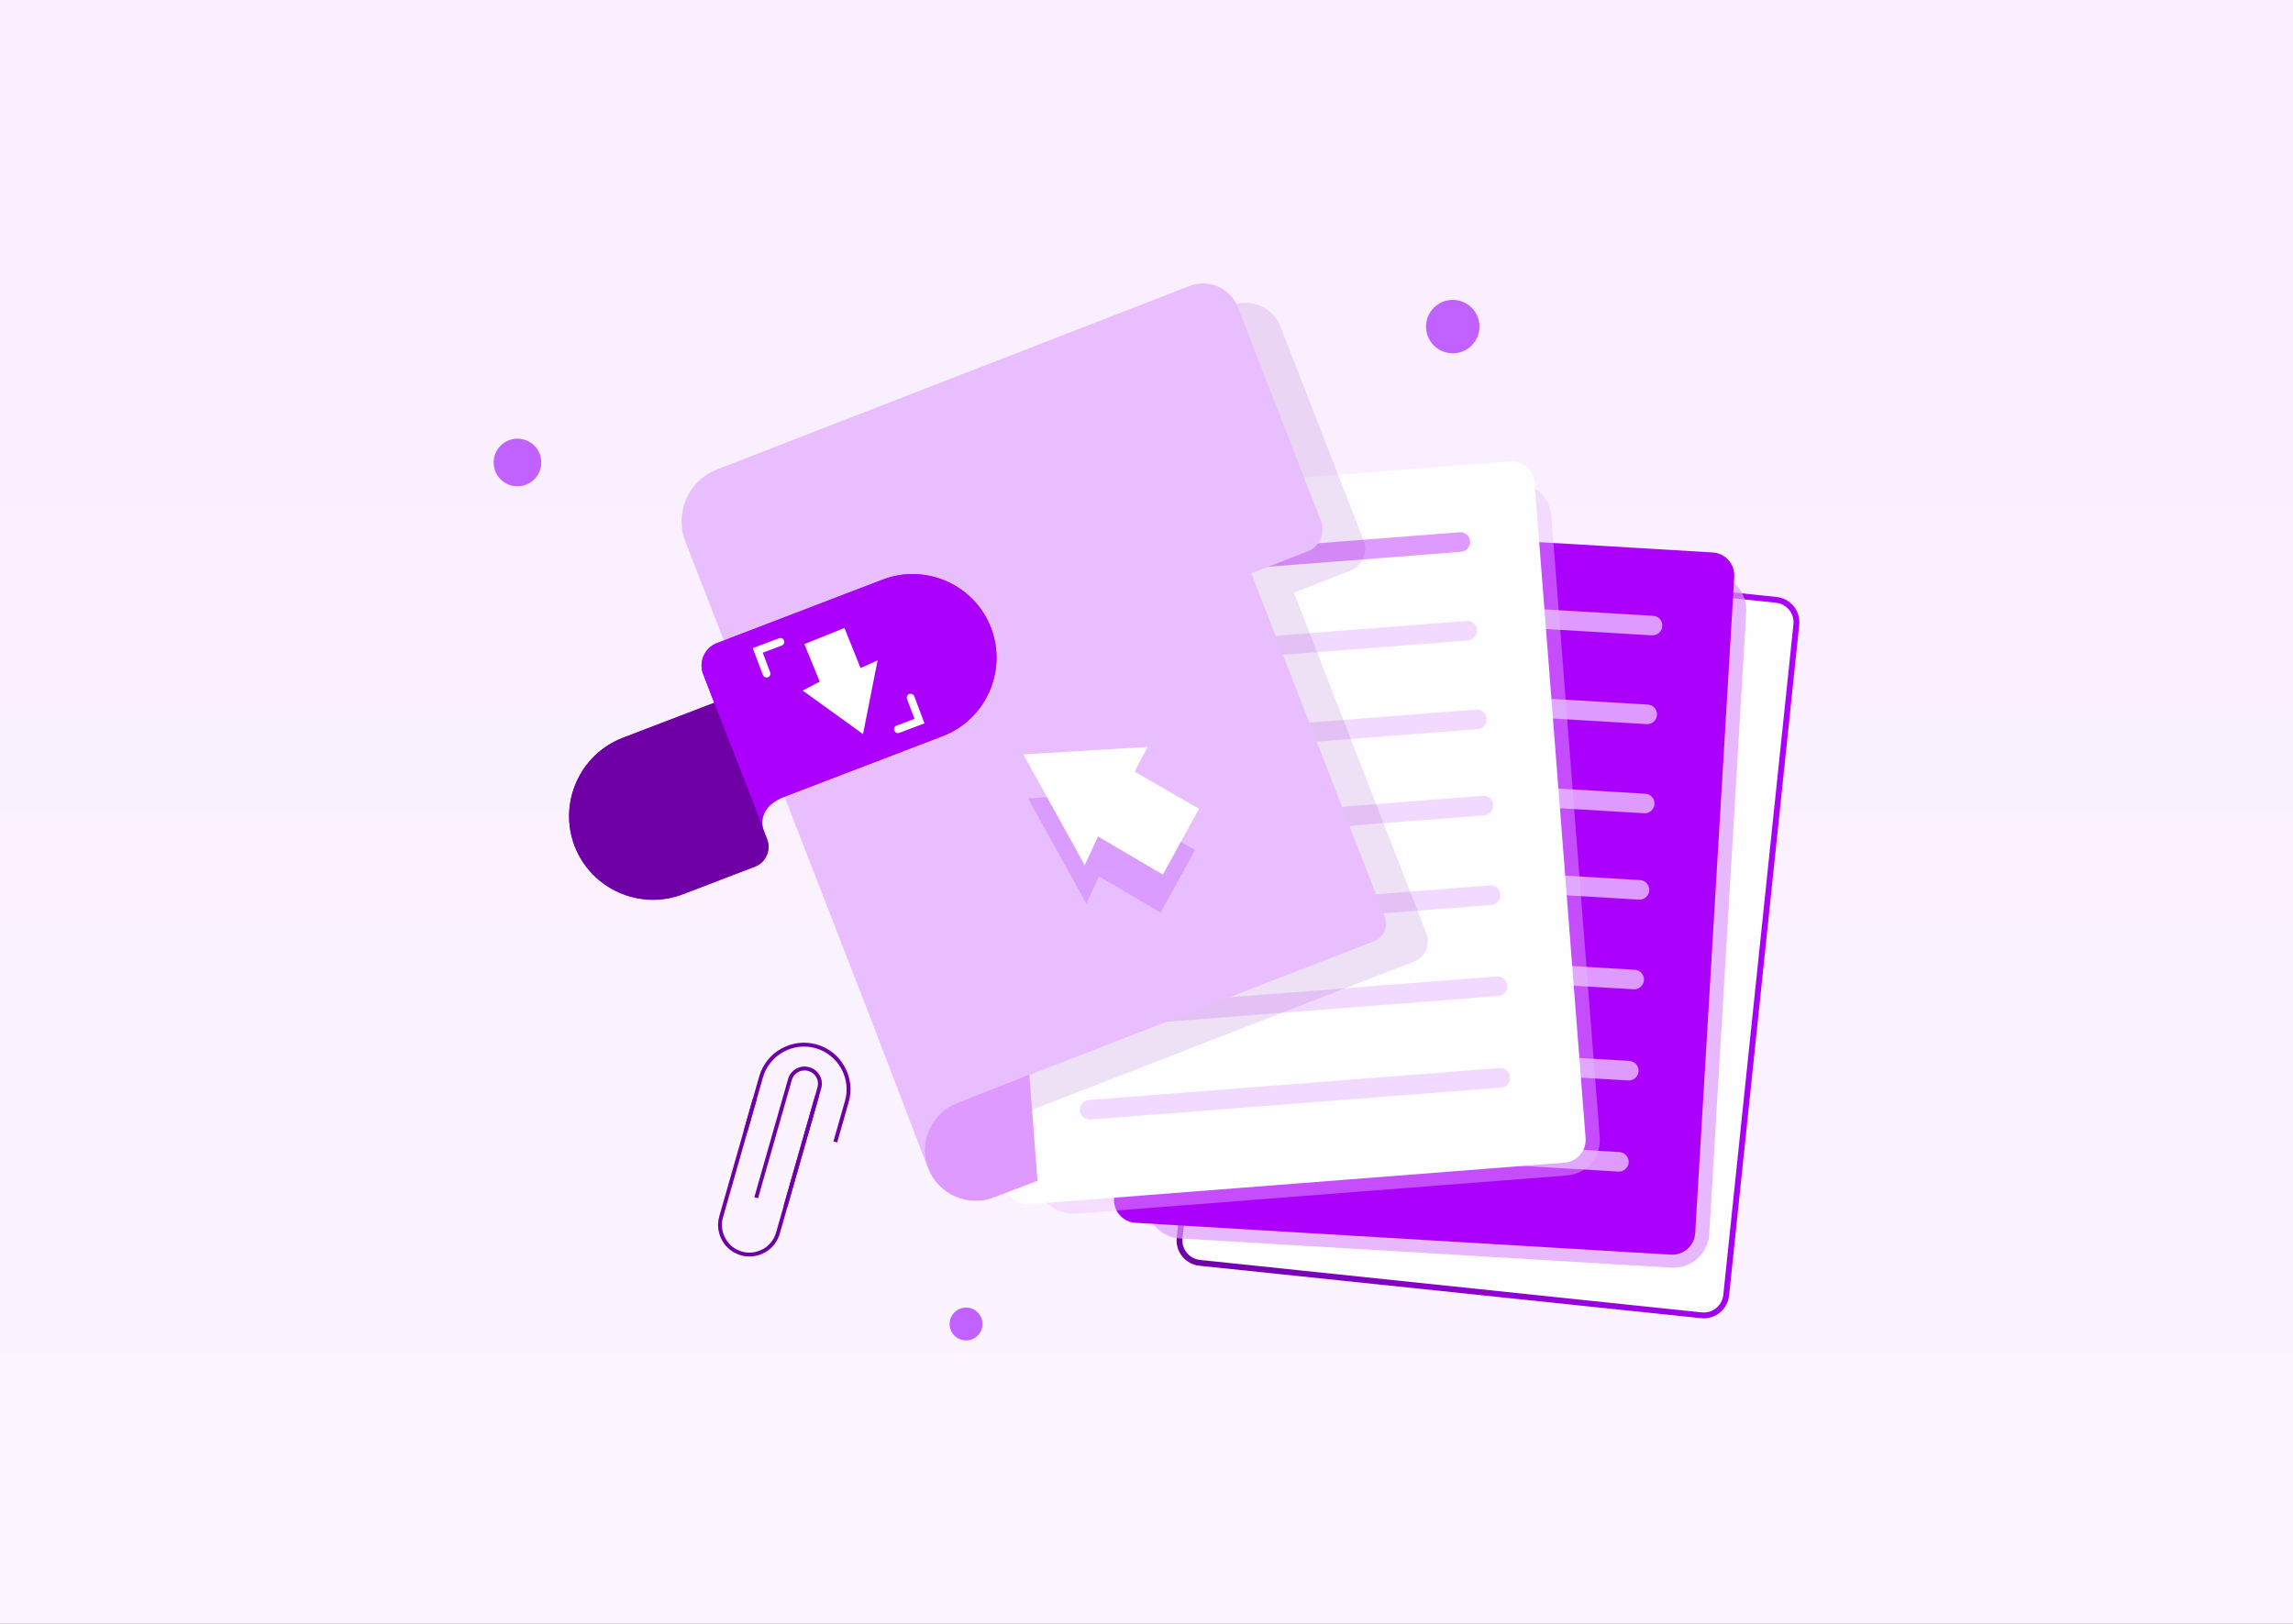 <svg width="288" height="204" viewBox="0 0 288 204" fill="none" xmlns="http://www.w3.org/2000/svg">
<rect x="0" y="0" width="288" height="204" fill="#333333" stroke="none"/>
<g clip-path="url(#clip0_1791_10068)">
<rect width="288" height="204" fill="url(#paint0_linear_1791_10068)"/>
<path d="M213.709 165.236L150.694 158.647C149.138 158.484 148.009 157.092 148.172 155.536L156.981 71.291C157.144 69.736 158.536 68.606 160.091 68.77L223.107 75.359C224.662 75.522 225.791 76.914 225.628 78.469L216.819 162.714C216.656 164.27 215.264 165.399 213.709 165.236Z" fill="#FEFDFF"/>
<path d="M213.997 165.617C213.888 165.617 213.776 165.612 213.662 165.6L150.646 159.011C149.797 158.921 149.033 158.507 148.495 157.845C147.957 157.183 147.711 156.348 147.799 155.498L156.607 71.254C156.79 69.501 158.367 68.225 160.12 68.406L223.135 74.995C223.984 75.085 224.749 75.499 225.287 76.16C225.825 76.823 226.07 77.657 225.983 78.507L217.174 162.752C217.004 164.392 215.611 165.617 213.997 165.617ZM213.737 164.872C215.088 165.011 216.305 164.027 216.446 162.676L225.255 78.431C225.323 77.777 225.133 77.134 224.717 76.621C224.301 76.107 223.712 75.788 223.057 75.72L160.042 69.131C158.689 68.99 157.474 69.976 157.333 71.326L148.524 155.571C148.456 156.226 148.646 156.869 149.062 157.382C149.478 157.896 150.067 158.215 150.722 158.283L213.737 164.872Z" fill="url(#paint1_linear_1791_10068)"/>
<g opacity="0.69">
<path d="M209.935 159.251L148.188 155.578C145.715 155.432 143.831 153.307 143.977 150.834L148.623 72.692C148.769 70.219 150.894 68.335 153.367 68.481L215.114 72.154C217.587 72.3 219.471 74.425 219.325 76.898L214.679 155.04C214.53 157.513 212.405 159.397 209.935 159.251Z" fill="#DE9AFF"/>
</g>
<path d="M209.869 157.617L142.626 153.618C141.036 153.523 139.827 152.16 139.919 150.57L144.824 68.112C144.919 66.523 146.282 65.313 147.871 65.405L215.114 69.404C216.704 69.499 217.913 70.862 217.821 72.452L212.916 154.91C212.821 156.5 211.456 157.712 209.869 157.617Z" fill="#AC00FD"/>
<path d="M203.26 147.184L151.617 144.112C150.94 144.07 150.424 143.489 150.463 142.812C150.504 142.135 151.086 141.619 151.763 141.658L203.406 144.73C204.083 144.771 204.599 145.353 204.56 146.03C204.521 146.707 203.939 147.223 203.26 147.184Z" fill="#DE9AFF"/>
<path d="M204.502 135.736L152.859 132.665C152.182 132.623 151.666 132.041 151.705 131.365C151.747 130.688 152.328 130.172 153.005 130.211L204.648 133.283C205.325 133.324 205.841 133.906 205.802 134.583C205.761 135.259 205.179 135.775 204.502 135.736Z" fill="#DE9AFF"/>
<path d="M205.182 124.281L153.539 121.209C152.862 121.168 152.346 120.586 152.385 119.91C152.426 119.233 153.008 118.717 153.685 118.756L205.328 121.828C206.005 121.869 206.521 122.451 206.482 123.128C206.44 123.804 205.859 124.32 205.182 124.281Z" fill="#DE9AFF"/>
<path d="M205.846 113.016L154.203 109.944C153.526 109.902 153.01 109.321 153.049 108.644C153.09 107.967 153.672 107.451 154.349 107.49L205.992 110.562C206.669 110.603 207.185 111.185 207.146 111.862C207.104 112.539 206.523 113.055 205.846 113.016Z" fill="#DE9AFF"/>
<path d="M206.502 102.166L154.859 99.094C154.182 99.053 153.666 98.471 153.705 97.794C153.747 97.118 154.328 96.602 155.005 96.641L206.648 99.713C207.325 99.754 207.841 100.336 207.802 101.012C207.761 101.689 207.179 102.205 206.502 102.166Z" fill="#DE9AFF"/>
<path d="M206.822 90.969L155.179 87.897C154.503 87.856 153.987 87.274 154.026 86.597C154.067 85.921 154.649 85.404 155.325 85.444L206.969 88.515C207.645 88.557 208.161 89.138 208.122 89.815C208.081 90.492 207.499 91.008 206.822 90.969Z" fill="#DE9AFF"/>
<path d="M207.487 79.816L155.843 76.745C155.167 76.703 154.651 76.121 154.69 75.445C154.731 74.768 155.313 74.252 155.989 74.291L207.633 77.363C208.309 77.404 208.825 77.986 208.786 78.663C208.745 79.339 208.163 79.855 207.487 79.816Z" fill="#DE9AFF"/>
<g opacity="0.51">
<g opacity="0.8">
<path d="M196.802 147.674L135.133 152.471C132.665 152.664 130.506 150.819 130.313 148.348L124.24 70.303C124.048 67.834 125.893 65.675 128.364 65.483L190.033 60.686C192.501 60.493 194.66 62.338 194.852 64.809L200.925 142.854C201.117 145.325 199.272 147.481 196.802 147.674Z" fill="#E9BEFF" style="mix-blend-mode:plus-darker"/>
</g>
</g>
<path d="M196.5 146.063L129.342 151.289C127.755 151.413 126.368 150.225 126.246 148.638L119.837 66.282C119.713 64.695 120.901 63.308 122.488 63.186L189.646 57.96C191.233 57.836 192.62 59.024 192.742 60.611L199.151 142.967C199.272 144.554 198.087 145.941 196.5 146.063Z" fill="#FEFDFF"/>
<path d="M188.533 136.628L136.956 140.642C136.279 140.696 135.688 140.189 135.637 139.513C135.583 138.836 136.089 138.245 136.766 138.193L188.344 134.18C189.02 134.126 189.612 134.632 189.663 135.309C189.716 135.986 189.21 136.575 188.533 136.628Z" fill="#F2D9FF"/>
<path d="M188.198 125.121L136.62 129.134C135.943 129.188 135.352 128.682 135.301 128.005C135.247 127.328 135.753 126.737 136.43 126.686L188.008 122.672C188.684 122.618 189.276 123.125 189.327 123.801C189.381 124.475 188.874 125.067 188.198 125.121Z" fill="#F2D9FF"/>
<path d="M187.315 113.681L135.737 117.695C135.061 117.748 134.469 117.242 134.418 116.565C134.364 115.889 134.871 115.297 135.547 115.246L187.125 111.232C187.802 111.179 188.393 111.685 188.444 112.362C188.495 113.036 187.991 113.628 187.315 113.681Z" fill="#F2D9FF"/>
<path d="M186.432 102.427L134.854 106.441C134.178 106.494 133.586 105.988 133.535 105.312C133.482 104.635 133.988 104.043 134.665 103.992L186.242 99.978C186.919 99.925 187.51 100.431 187.561 101.108C187.615 101.785 187.109 102.376 186.432 102.427Z" fill="#F2D9FF"/>
<path d="M185.596 91.593L134.018 95.607C133.342 95.66 132.75 95.154 132.699 94.478C132.646 93.801 133.152 93.209 133.829 93.158L185.406 89.144C186.083 89.091 186.674 89.597 186.725 90.274C186.776 90.948 186.273 91.54 185.596 91.593Z" fill="#F2D9FF"/>
<path d="M183.51 69.316L131.933 73.33C131.256 73.383 130.664 72.877 130.613 72.2C130.56 71.523 131.066 70.932 131.743 70.881L183.32 66.867C183.997 66.814 184.588 67.32 184.639 67.997C184.693 68.671 184.187 69.262 183.51 69.316Z" fill="#DE9AFF"/>
<path d="M184.377 80.457L132.8 84.47C132.123 84.524 131.532 84.017 131.48 83.341C131.427 82.664 131.933 82.073 132.61 82.022L184.187 78.008C184.864 77.954 185.456 78.46 185.507 79.137C185.56 79.811 185.054 80.403 184.377 80.457Z" fill="#F2D9FF"/>
<g opacity="0.11">
<path d="M162.517 74.443L169.588 71.697C171.102 71.108 171.854 69.405 171.265 67.891L160.835 41.031C159.898 38.621 157.16 37.414 154.75 38.351L95.394 61.401C91.823 62.789 90.036 66.844 91.424 70.415L117.195 136.779C118.583 140.35 122.638 142.136 126.209 140.749L177.608 120.79C179.003 120.247 179.697 118.677 179.154 117.282L162.517 74.443Z" fill="#6E00A6"/>
</g>
<path d="M173.928 115.182L157.167 72.019L164.238 69.274C165.752 68.685 166.504 66.981 165.915 65.467L155.485 38.607C154.548 36.197 151.81 34.99 149.4 35.927L90.043 58.978C86.472 60.365 84.686 64.42 86.071 67.991L109.236 127.645L116.579 146.832C116.579 146.832 114.887 140.942 120.921 138.301L121.898 137.921L172.582 118.239C173.799 117.765 174.4 116.397 173.928 115.182Z" fill="#E9BEFF"/>
<path d="M129.286 135.004L120.241 138.558C116.975 139.818 115.336 143.523 116.597 146.787C117.858 150.054 121.563 151.692 124.827 150.431L130.308 148.342L129.286 135.004Z" fill="#DE9AFF"/>
<path d="M124.466 78.876C122.394 73.47 116.277 70.741 110.871 72.813L90.053 80.789C88.493 81.388 87.714 83.14 88.317 84.698L89.71 88.291L78.233 92.687C72.827 94.758 70.099 100.875 72.17 106.281C74.241 111.687 80.358 114.415 85.764 112.344L94.816 108.875C96.189 108.35 96.876 106.807 96.347 105.434L95.873 104.202C95.873 104.202 94.892 101.712 98.144 100.227L118.4 92.468C123.808 90.399 126.537 84.282 124.466 78.876Z" fill="#AA00FF"/>
<path d="M124.47 78.876C122.398 73.47 116.282 70.741 110.876 72.813L90.057 80.789C88.497 81.388 87.718 83.14 88.322 84.698L88.752 85.808L95.784 103.839C95.653 103.092 95.663 101.369 98.15 100.232L118.406 92.472C123.812 90.399 126.541 84.282 124.47 78.876Z" fill="#AC00FD"/>
<path d="M89.71 88.288L78.233 92.684C72.827 94.756 70.099 100.872 72.17 106.278C74.241 111.684 80.358 114.413 85.764 112.342L94.816 108.873C96.189 108.347 96.876 106.804 96.347 105.431L95.873 104.2C95.873 104.2 95.819 104.061 95.778 103.832L88.746 85.801L89.71 88.288Z" fill="#6E00A6"/>
<g opacity="0.36">
<path d="M129.117 100.29L136.444 113.527L138.038 110.1L145.778 114.649L150.094 106.789L142.412 102.359L143.948 99.404L129.117 100.29Z" fill="#C161FF"/>
</g>
<path d="M101.027 80.911L106.063 78.891L108.083 83.924L110.227 82.96L108.395 92.222L100.812 86.753L102.957 85.633L101.027 80.911Z" fill="white"/>
<path d="M96.273 85.116C96.076 85.116 95.891 84.996 95.817 84.799L94.547 81.423L97.847 80.182C98.098 80.087 98.38 80.213 98.475 80.467C98.57 80.717 98.444 81 98.191 81.095L95.8 81.993L96.728 84.459C96.823 84.709 96.696 84.992 96.443 85.087C96.387 85.106 96.331 85.116 96.273 85.116Z" fill="white"/>
<path d="M112.776 92.098C112.579 92.098 112.394 91.978 112.321 91.781C112.226 91.531 112.352 91.248 112.605 91.156L114.859 90.309L113.92 87.814C113.825 87.563 113.951 87.281 114.205 87.186C114.455 87.091 114.738 87.218 114.833 87.471L116.113 90.876L112.949 92.066C112.89 92.088 112.834 92.098 112.776 92.098Z" fill="white"/>
<path d="M105.146 143.527L104.678 143.393L106.129 138.31C106.521 136.94 106.351 135.494 105.654 134.238C104.956 132.982 103.817 132.077 102.446 131.685C101.076 131.293 99.63 131.461 98.374 132.16C97.118 132.858 96.213 133.997 95.821 135.368L93.874 142.19L93.406 142.056L95.353 135.234C95.779 133.739 96.77 132.495 98.138 131.734C99.506 130.972 101.083 130.789 102.58 131.215C104.075 131.641 105.318 132.632 106.08 134C106.842 135.368 107.025 136.945 106.599 138.442L105.146 143.527Z" fill="#6E00A6"/>
<path d="M94.138 157.852C93.776 157.852 93.413 157.801 93.055 157.699C92.045 157.409 91.203 156.742 90.689 155.818C90.176 154.893 90.052 153.826 90.339 152.814L94.557 138.032L95.024 138.166L90.806 152.948C90.553 153.834 90.663 154.768 91.113 155.581C91.563 156.392 92.301 156.979 93.187 157.232C94.073 157.485 95.007 157.375 95.82 156.925C96.631 156.475 97.218 155.737 97.471 154.851L102.39 137.613L102.857 137.747L97.938 154.985C97.648 155.998 96.981 156.837 96.056 157.351C95.46 157.682 94.803 157.852 94.138 157.852Z" fill="#6E00A6"/>
<path d="M98.902 151.593L98.435 151.459L102.677 136.594C102.799 136.171 102.745 135.725 102.531 135.338C102.317 134.951 101.964 134.671 101.543 134.55L101.497 134.538C101.073 134.416 100.628 134.469 100.241 134.684C99.854 134.898 99.574 135.251 99.452 135.674L95.21 150.539L94.742 150.405L98.985 135.54C99.141 134.993 99.503 134.538 100.005 134.26C100.506 133.983 101.083 133.914 101.631 134.07L101.677 134.082C102.224 134.238 102.68 134.601 102.957 135.102C103.235 135.604 103.303 136.18 103.147 136.728L98.902 151.593Z" fill="#6E00A6"/>
<path d="M121.335 168.393C122.474 168.393 123.397 167.47 123.397 166.331C123.397 165.193 122.474 164.27 121.335 164.27C120.196 164.27 119.273 165.193 119.273 166.331C119.273 167.47 120.196 168.393 121.335 168.393Z" fill="#C161FF"/>
<path d="M64.991 61.092C66.644 61.092 67.983 59.753 67.983 58.101C67.983 56.449 66.644 55.109 64.991 55.109C63.339 55.109 62 56.449 62 58.101C62 59.753 63.339 61.092 64.991 61.092Z" fill="#C161FF"/>
<path d="M182.466 44.385C184.32 44.385 185.822 42.882 185.822 41.028C185.822 39.175 184.32 37.672 182.466 37.672C180.612 37.672 179.109 39.175 179.109 41.028C179.109 42.882 180.612 44.385 182.466 44.385Z" fill="#C161FF"/>
<path d="M128.531 94.77L136.237 108.69L137.915 105.086L146.056 109.871L150.593 101.605L142.515 96.944L144.131 93.838L128.531 94.77Z" fill="white"/>
</g>
<defs>
<linearGradient id="paint0_linear_1791_10068" x1="144" y1="0" x2="144" y2="204" gradientUnits="userSpaceOnUse">
<stop stop-color="#F9EDFF"/>
<stop offset="1" stop-color="#FCF5FF"/>
</linearGradient>
<linearGradient id="paint1_linear_1791_10068" x1="147.784" y1="117.002" x2="226.001" y2="117.002" gradientUnits="userSpaceOnUse">
<stop stop-color="#6E00A6"/>
<stop offset="1" stop-color="#AC00FD"/>
</linearGradient>
<clipPath id="clip0_1791_10068">
<rect width="288" height="204" fill="white"/>
</clipPath>
</defs>
</svg>
